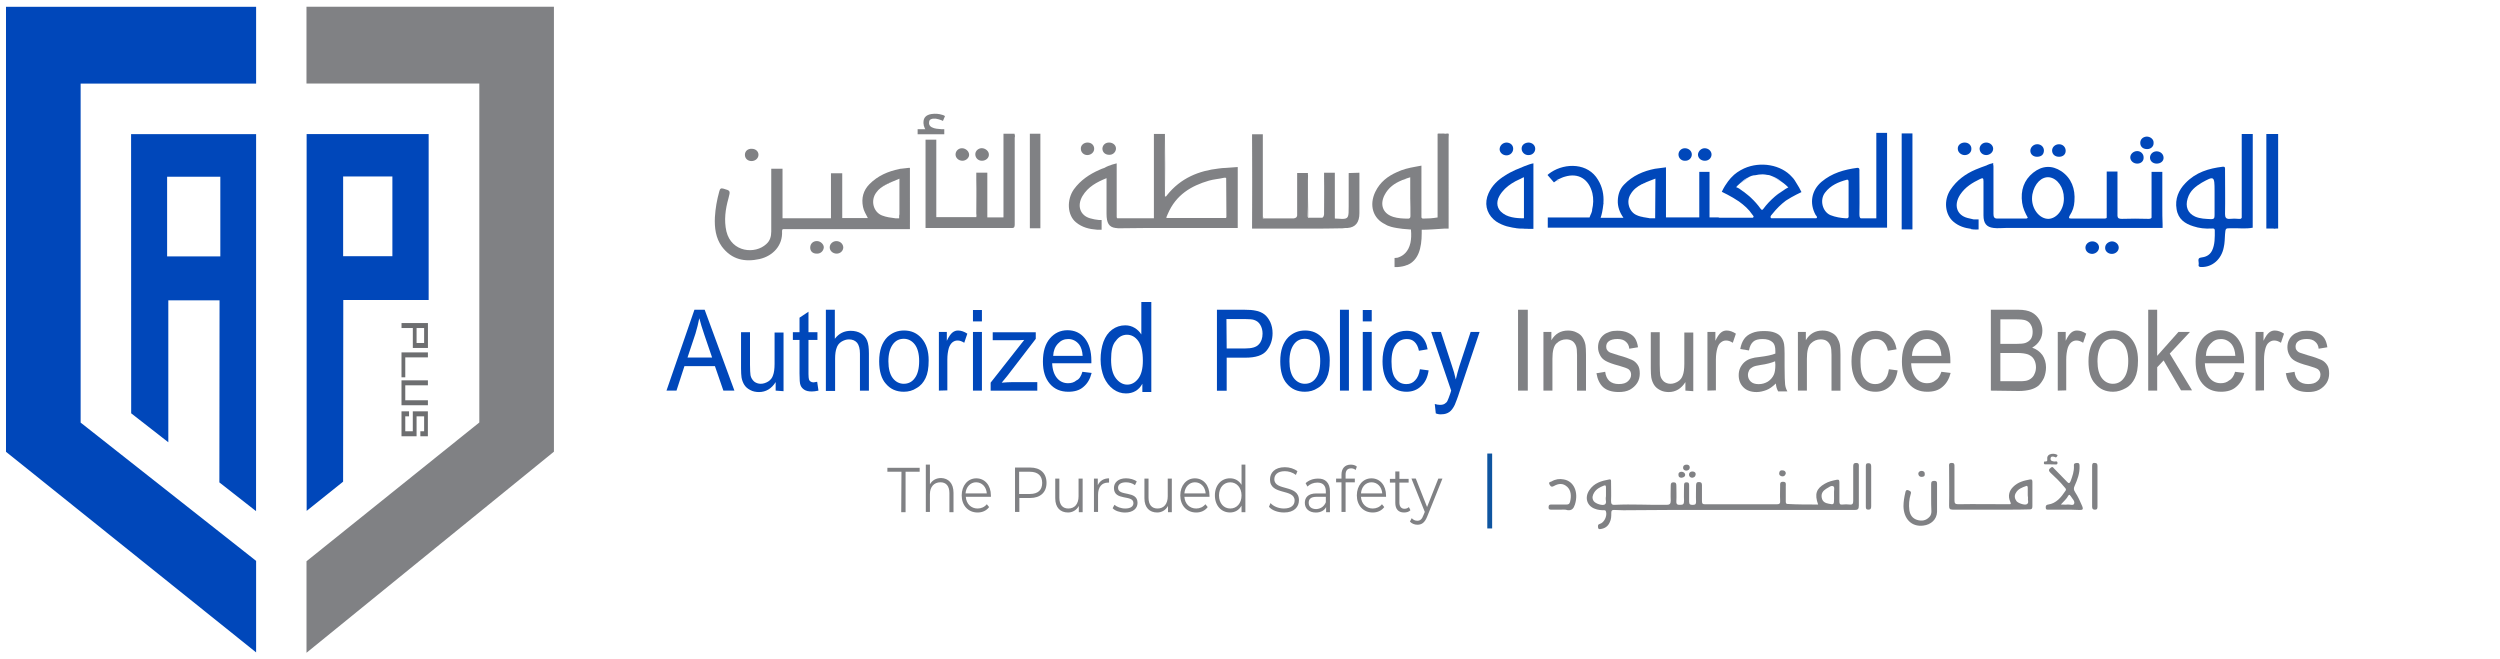 <?xml version="1.0" encoding="utf-8"?>
<!-- Generator: Adobe Illustrator 24.0.1, SVG Export Plug-In . SVG Version: 6.00 Build 0)  -->
<svg version="1.1" id="Layer_1" xmlns="http://www.w3.org/2000/svg" xmlns:xlink="http://www.w3.org/1999/xlink" x="0px" y="0px"
	 viewBox="0 0 834 220" style="enable-background:new 0 0 834 220;" xml:space="preserve">
<style type="text/css">
	.st0{fill:#808184;}
	.st1{fill:#0047BA;}
	.st2{fill:#0F55A0;}
	.st3{fill:#6D6E70;}
</style>
<g>
	<path class="st0" d="M303.04,56.01l-2.56,0.29h-0.09c-0.17,0-0.34,0.1-0.43,0.1c-3.68,0.76-7.1,2.19-9.92,5.04
		c-2.05,2.09-2.74,4.66-2.14,7.6c0.26,1.33,0.94,2.38,1.62,3.71h-8.55V57.81h-3.76v15.01h-16.16V56.29h-3.76v16.34
		c0,1.05,0,2.09,0,3.14c0,0.48,0,0.95,0,1.43c0,1.71-0.43,3.14-1.62,4.18c-3.68,3.52-11.63,2.85-13.34-4.18
		c-0.85-3.71-0.34-7.41,0.68-11.02c0.68-2.57,0.68-2.57-1.62-3.23c-0.94-0.29-1.2,0-1.45,0.95c-0.77,2.76-1.28,5.61-1.45,8.55
		c-0.17,3.52,0.26,6.94,2.31,9.79c3.33,4.47,7.78,5.23,12.57,4.18c4.62-1.05,7.78-4.66,7.52-9.22c0-0.48,0.09-0.76,0.43-0.76h42.23
		V56.01H303.04z M299.96,72.16v0.67h-0.85c-0.09,0-0.26,0-0.34,0c-1.54-0.19-3.08-0.38-4.53-0.95c-2.91-1.14-3.93-5.04-1.88-7.7
		c0.43-0.57,0.85-1.05,1.37-1.43l0,0c1.28-1.05,2.74-1.71,4.27-2.28c0.85-0.38,1.62-0.67,2.05-0.86v0.86c0,0.1,0,0.1,0,0.19
		c0,0.57,0,1.24,0,1.9c0,1.24,0,2.47,0,3.71c0,0.29,0,0.48,0,0.76v3.71c0,0.29,0,0.48,0,0.76
		C299.96,71.78,299.96,71.97,299.96,72.16z"/>
	<path class="st0" d="M421.27,46.32c0,4.18,0,8.36,0,12.54c0,3.14,0,6.27,0,9.41V45.65v0.1C421.27,45.94,421.27,46.13,421.27,46.32z
		"/>
	<path class="st0" d="M421.53,72.63h-0.26v-0.67C421.27,72.25,421.36,72.54,421.53,72.63z"/>
	<path class="st0" d="M421.87,76.15c-0.85,0-1.8,0-2.65,0c-0.26,0-0.43,0-0.6,0H421.87z"/>
	<path class="st0" d="M436.23,76.15c-0.85,0-1.71,0-2.56,0H436.23z"/>
	<path class="st0" d="M481.37,76.15h0.17h0.09c0.09,0,0.17,0,0.26,0c0.17,0,0.34,0,0.51,0H481.37L481.37,76.15z M479.66,46.32
		c0,4.56,0,9.12,0,13.59V45.65C479.66,45.84,479.66,46.03,479.66,46.32z"/>
	<path class="st0" d="M312.53,72.54L312.53,72.54L312.53,72.54C312.44,72.54,312.44,72.54,312.53,72.54z"/>
	<path class="st0" d="M325.87,58.86v1.33c0-0.29,0-0.57,0-0.95C325.87,59.05,325.87,58.95,325.87,58.86z"/>
	<path class="st0" d="M325.87,72.44v0.1h-0.09C325.78,72.54,325.87,72.54,325.87,72.44z"/>
	<path class="st0" d="M327.23,57.62h-0.34C326.98,57.62,327.15,57.62,327.23,57.62z"/>
	<path class="st0" d="M329.54,72.54L329.54,72.54l-0.09-0.1C329.54,72.54,329.54,72.54,329.54,72.54z"/>
	<path class="st0" d="M334.93,72.35v0.19h-0.09C334.84,72.54,334.93,72.44,334.93,72.35z"/>
	<path class="st0" d="M337.49,44.61h-1.2C336.64,44.61,337.07,44.61,337.49,44.61z"/>
	<path class="st0" d="M337.83,76.15c-0.09,0-0.26,0-0.43,0c-4.45,0-8.98,0-13.42,0c-4.62,0-9.23,0-13.85,0c-0.26,0-0.43,0-0.51,0
		H337.83z"/>
	<path class="st0" d="M346.3,76.15c-0.17,0-0.34,0-0.6,0c-0.34,0-0.68,0-0.94,0H346.3z"/>
	<path class="st0" d="M279.1,84.61c-1.28,0-2.31-0.95-2.31-2.09s1.03-2.09,2.22-2.09c1.28,0,2.31,0.95,2.31,2.19
		C281.24,83.75,280.3,84.61,279.1,84.61z"/>
	<path class="st0" d="M362.8,47.55c1.28,0,2.22,0.86,2.22,2.09c0,1.14-1.03,2.09-2.31,2.09c-1.2,0-2.14-0.95-2.14-2.09
		C360.49,48.5,361.52,47.55,362.8,47.55z"/>
	<path class="st0" d="M321.08,53.63c-1.28,0-2.31-0.95-2.31-2.09c0-1.14,0.94-2.09,2.14-2.09c1.2,0,2.31,0.95,2.39,2.09
		C323.39,52.59,322.28,53.63,321.08,53.63z"/>
	<path class="st0" d="M272.43,84.61c-1.37,0-2.22-0.86-2.14-2.19c0.09-1.14,0.94-2,2.22-2c1.2,0,2.31,1.05,2.31,2.09
		C274.74,83.75,273.72,84.7,272.43,84.61z"/>
	<path class="st0" d="M369.98,47.55c1.28,0,2.31,0.86,2.31,2c0,1.14-1.03,2.19-2.31,2.09c-1.28,0-2.22-0.86-2.22-2.09
		C367.84,48.41,368.7,47.55,369.98,47.55z"/>
	<path class="st0" d="M327.58,53.63c-1.28,0-2.22-0.95-2.22-2.19c0-1.14,1.11-2.09,2.31-2c1.2,0.1,2.22,1.05,2.22,2.09
		C329.97,52.68,328.86,53.63,327.58,53.63z"/>
	<path class="st0" d="M250.81,49.64c1.28,0,2.22,0.86,2.22,2c0,1.14-1.03,2.09-2.31,2.09c-1.28,0-2.22-0.86-2.22-2.09
		C248.5,50.4,249.52,49.55,250.81,49.64z"/>
	<path class="st0" d="M257.22,75.67L257.22,75.67v-3.14C257.22,73.58,257.22,74.63,257.22,75.67z"/>
	<path class="st0" d="M303.55,72.82v1.9C303.47,74.06,303.47,73.39,303.55,72.82L303.55,72.82z"/>
	<path class="st0" d="M299.96,66.36c0,0.29,0,0.48,0,0.76v-4.47C299.96,63.89,299.96,65.13,299.96,66.36z"/>
	<path class="st0" d="M299.96,60.76c0,0.57,0,1.24,0,1.9v-2.09C299.96,60.57,299.96,60.66,299.96,60.76z"/>
	<path class="st0" d="M299.96,72.16v-1.33c0,0.29,0,0.48,0,0.76C299.96,71.78,299.96,71.97,299.96,72.16z"/>
	<path class="st0" d="M297.91,60.47c-1.28,0.57-2.91,1.33-4.27,2.28C294.92,61.71,296.37,61.04,297.91,60.47z"/>
	<path class="st0" d="M417.68,74.44V46.51C417.77,55.82,417.77,65.13,417.68,74.44z"/>
	<path class="st0" d="M421.27,68.26v3.61c0-0.1,0-0.29,0-0.48C421.27,70.35,421.27,69.31,421.27,68.26z"/>
	<path class="st0" d="M453.5,57.62v9.79c0,0.86,0,1.81,0,2.76v0.95c0,3.04-1.28,4.75-4.02,4.94c-0.51,0-1.11,0-1.62,0.1
		c-3.85,0.1-7.69,0.1-11.54,0.1h-2.56c-3.93,0-7.95,0-11.88,0h-4.19v-1.71c0.09-9.31,0.09-18.62,0-27.93V44.8h3.59v23.66
		c0,1.05,0,2.09,0,3.14c0,0.19,0,0.29,0,0.48v0.1v0.67h10.34c0.68-0.1,1.03-0.38,1.11-0.95V57.72h3.59v0.48c0.09,0.38,0,0.86,0,1.9
		c0,1.9,0,3.8,0,5.7c0,2.09,0,4.09-0.09,6.08c0,0.29,0,0.48,0.09,0.57c0,0.1,0,0.1,0.09,0.19h4.7c0.34-0.19,0.51-0.48,0.6-1.14
		c0-0.19,0-0.48,0-0.86c0-3.71,0.09-7.51,0-11.21c0-0.1,0-0.1,0-0.19v-1.62h3.59v1.52c0,0.29,0,0.57,0,0.86c0,1.24,0,2.38,0,3.61
		v9.22c0.09,0.1,0.26,0.1,0.43,0.1c0.09,0,0.17,0,0.26,0c0.68,0,1.28,0.1,1.71,0.1c2.22,0,2.22-0.67,2.22-4.18c0-1.81,0-3.61,0-5.42
		v-5.7L453.5,57.62L453.5,57.62z"/>
	<path class="st0" d="M434.18,57.62h-0.34C433.93,57.62,434.1,57.62,434.18,57.62z"/>
	<path class="st0" d="M443.33,57.62h-0.51C442.99,57.62,443.16,57.62,443.33,57.62z"/>
	<path class="st0" d="M445.38,59.14v-0.76C445.38,58.57,445.38,58.86,445.38,59.14z"/>
	<path class="st0" d="M445.38,68.93v-5.32C445.38,65.41,445.38,67.12,445.38,68.93z"/>
	<path class="st0" d="M450.08,58.48v4.85c0-1.43,0-2.76,0-4.18C450,58.95,450,58.67,450.08,58.48z"/>
	<path class="st0" d="M417.68,74.44V46.51C417.77,55.82,417.77,65.13,417.68,74.44z"/>
	<path class="st0" d="M421.27,44.61v27.36v-0.1c0-0.1,0-0.29,0-0.48c0-1.05,0-2.09,0-3.14V44.61L421.27,44.61z"/>
	<path class="st0" d="M433.76,76.15h-11.88C425.8,76.15,429.74,76.15,433.76,76.15z"/>
	<path class="st0" d="M436.41,65.79v6.75c-0.09-0.19-0.09-0.38-0.09-0.57C436.32,69.88,436.41,67.79,436.41,65.79z"/>
	<path class="st0" d="M441.79,70.73c0,0.38,0,0.57,0,0.86V59.33c0,0.1,0,0.1,0,0.19C441.88,63.23,441.79,66.93,441.79,70.73z"/>
	<path class="st0" d="M445.38,59.14v4.47c0-1.24,0-2.38,0-3.61C445.38,59.62,445.38,59.33,445.38,59.14z"/>
	<path class="st0" d="M453.5,67.41v2.76l0,0C453.5,69.21,453.5,68.26,453.5,67.41z"/>
	<rect x="343.56" y="44.61" class="st0" width="3.51" height="31.54"/>
	<path class="st0" d="M338.6,45.37c0,0.19-0.09,0.38-0.09,0.57c0,9.69,0,19.38,0,28.98c0,0.86-0.26,1.14-0.77,1.14h-28.98V46.6h3.59
		v25.84h13.34v-0.1c0.17-0.38,0-0.76,0-1.05l0,0c0-3.71,0.09-7.51,0-11.21v-2.47h3.68v14.92h5.39V44.61h3.68L338.6,45.37
		L338.6,45.37z"/>
	<path class="st0" d="M325.87,71.4V60.19C325.87,63.89,325.87,67.6,325.87,71.4z"/>
	<path class="st0" d="M325.87,72.44V71.4C325.87,71.68,325.95,72.16,325.87,72.44z"/>
	<path class="st0" d="M479.75,44.61h2.48c-0.17,0-0.34,0-0.51,0.1c-0.17,0-0.34,0-0.51,0c-0.94-0.19-1.37,0.19-1.45,0.95
		L479.75,44.61L479.75,44.61z"/>
	<path class="st0" d="M483.17,44.61v1.52c0-1.05-0.26-1.52-1.03-1.52H483.17z"/>
	<path class="st0" d="M468.12,60.09L468.12,60.09L468.12,60.09L468.12,60.09z"/>
	<path class="st0" d="M469.32,59.62c-0.51,0.19-1.11,0.38-1.2,0.48C468.64,59.9,469.06,59.71,469.32,59.62z"/>
	<path class="st0" d="M388.7,46.13v0.48c0-0.1,0-0.19,0-0.29S388.7,46.22,388.7,46.13z"/>
	<path class="st0" d="M408.96,56.01L408.96,56.01c-0.77,0-1.54,0.1-2.31,0.19c-6.67,0.76-12.74,3.14-17.35,8.93
		c-0.17,0.19-0.26,0.57-0.68,0.38l0,0v-1.43c0-5.8-0.09-11.59,0-17.39v-2h-3.68v28.12h-12.23c-0.09-0.1-0.09-0.1-0.09-0.19
		l-0.09-0.1V54.49c0,0-2.56,0.57-4.1,1.52l0,0c-0.6,0.19-1.11,0.38-1.71,0.67c-3.25,1.43-6.24,3.42-8.46,6.46
		c-2.48,3.52-2.22,8.65,0.68,11.02c2.05,1.71,4.45,2.28,7.01,2.47c0.09,0,0.26,0,0.43,0h0.09h1.03v-3.23h-0.85
		c-1.03-0.1-2.05-0.29-2.99-0.57c-3.33-0.95-4.45-4.18-2.56-7.41c1.88-3.14,4.79-4.66,8.04-5.99V71.3c0,3.04,0.77,4.47,2.99,4.75
		l0,0h0.09c0.43,0.1,0.85,0.1,1.37,0.1c3.25,0,6.58-0.1,9.83-0.1c2.56,0,5.04,0,7.61,0h20.52c0.34,0,0.6,0,0.85,0h0.51V55.72
		L408.96,56.01z M409.13,72.44c-0.09,0.1-0.09,0.19-0.17,0.29h-19.83c-0.09-0.19,0.09-0.57,0.43-1.33
		c2.74-6.46,7.87-9.41,13.68-11.12c1.62-0.48,3.33-0.57,4.96-0.95c0.34-0.1,0.68-0.1,0.85,0.1L409.13,72.44L409.13,72.44z"/>
	<path class="st0" d="M388.7,46.6v18.81l0,0v-1.43C388.62,58.19,388.62,52.4,388.7,46.6z"/>
	<path class="st0" d="M366.39,76.53h-0.51l0,0c0.09,0,0.26,0,0.43,0H366.39z"/>
	<path class="st0" d="M308.43,42.33c-0.09-0.38-0.17-0.67-0.17-0.67l0,0c0,0.19,0.09,0.38,0.09,0.48
		C308.43,42.23,308.43,42.33,308.43,42.33z"/>
	<path class="st0" d="M313.98,43.09h1.03v1.71h-8.89v-1.71h2.56c-0.17-0.19-0.26-0.48-0.34-0.76l0,0c0-0.1,0-0.1-0.09-0.19
		c-0.09-0.19-0.09-0.38-0.09-0.48c-0.09-0.29-0.09-0.57-0.09-0.86c0-1.52,0.85-2.47,2.65-2.76c1.28-0.19,2.48-0.1,3.68,0.29
		c0.09,0,0.26,0.1,0.34,0.1c0,0,0.09,0.1,0.17,0.1l0,0c0.17,0.1,0.34,0.19,0.34,0.19l-0.68,1.62c0,0-0.85-0.48-2.39-0.76l0,0
		c-0.34,0-0.68,0-0.94,0c-0.6,0.1-1.2,0.29-1.28,1.05c-0.17,0.86,0.17,1.43,0.85,1.81C311.85,42.99,312.96,42.99,313.98,43.09z"/>
	<path class="st0" d="M315.01,38.53c-0.09,0-0.09-0.1-0.17-0.1C314.92,38.43,315.01,38.53,315.01,38.53z"/>
	<path class="st0" d="M479.58,44.61v27.93c-1.62,0.29-3.33,0.38-4.96,0.38c-0.26-0.1-0.34-0.19-0.43-0.38c0-7.41,0-17.29,0-17.29
		l-2.05,0.38l0,0c-2.14,0.38-4.19,0.86-6.16,1.81c-2.99,1.33-5.56,3.23-7.18,6.56c-2.14,4.47-0.77,8.93,3.33,10.83
		c0,0,0.85,0.76,3.85,1.24c1.11,0.19,2.56,0.38,4.45,0.48c0.09,0,0.17,0,0.26,0c0.17,1.81,0.09,3.23-0.17,4.47
		c-0.68,3.04-2.48,4.28-3.76,4.75c-0.17,0.1-0.34,0.1-0.51,0.19c-0.6,0.1-1.03,0.1-1.03,0.1v3.04c0.34,0,0.68,0,0.94,0
		c1.2-0.1,2.31-0.29,3.16-0.67h0.09c3.76-1.52,4.87-5.61,4.87-10.64v-1.14c2.14,0,4.62-0.19,7.44-0.38h-0.09h-0.17h1.8v-2.09V46.13
		v-1.52H479.58z M470.52,71.97c0,0.48-0.09,0.76-0.34,0.86c-0.09,0.1-0.26,0.1-0.51,0.1c-1.62,0-3.33-0.1-4.87-0.57
		c-0.17-0.1-0.34-0.1-0.51-0.19c-2.99-1.14-4.02-3.99-2.39-7.13c1.28-2.47,3.33-3.9,5.64-4.85c0.17-0.1,0.34-0.19,0.51-0.19l0,0
		c0.51-0.19,0.94-0.38,1.2-0.48l0,0c0.6-0.19,1.2-0.38,1.2-0.38v3.33v3.71C470.52,68.17,470.52,70.07,470.52,71.97z"/>
</g>
<g>
	<path class="st1" d="M505.82,56.58c-0.17,0.1-0.26,0.1-0.26,0.1c-1.2,0.57-2.39,1.14-3.51,1.9c-2.31,1.43-4.27,3.23-5.47,5.89
		c-1.45,3.23-0.77,6.46,1.71,8.74c1.03,0.95,2.22,1.52,3.51,2c0.51,0.19,1.11,0.38,1.71,0.48c1.54,0.38,3.08,0.57,4.62,0.57l0,0
		c0.68,0,1.37,0.1,2.05,0.1h1.37V54.49C510.1,54.68,506.76,56.2,505.82,56.58z M508.3,72.82c-1.2,0-4.62,0-6.75-1.52
		c-0.09,0-0.09-0.1-0.09-0.1c-0.09,0-0.09-0.1-0.17-0.1c-1.88-1.33-2.31-3.52-1.11-5.7c1.03-1.81,2.48-3.14,4.1-4.18l0,0
		c0.43-0.29,0.85-0.48,1.28-0.76c0.77-0.38,1.37-0.67,1.8-0.86c0.34-0.19,0.68-0.38,1.03-0.48v13.68H508.3z"/>
	<path class="st1" d="M509.84,47.55c1.28,0,2.31,0.86,2.31,2.09c0,1.14-0.94,2.09-2.14,2.09c-1.28,0.1-2.31-0.86-2.39-2
		C507.53,48.5,508.47,47.65,509.84,47.55z"/>
	<path class="st1" d="M662.61,47.55c1.28,0,2.31,0.95,2.31,2.09s-1.11,2.09-2.31,2.09c-1.28,0-2.22-0.95-2.22-2.19
		C660.48,48.41,661.42,47.55,662.61,47.55z"/>
	<path class="st1" d="M655.43,47.55c1.28,0,2.31,0.95,2.22,2.19c0,1.14-1.03,2-2.22,2c-1.2,0-2.31-0.95-2.31-2.09
		C653.04,48.5,654.06,47.55,655.43,47.55z"/>
	<path class="st1" d="M712.97,54.58c-1.28,0-2.31-0.95-2.31-2.09s1.11-2.09,2.31-2.09s2.14,0.95,2.14,2.09
		C715.19,53.73,714.25,54.58,712.97,54.58z"/>
	<path class="st1" d="M502.49,47.55c1.37,0,2.31,0.86,2.31,2.09c0,1.14-0.94,2.19-2.22,2.19s-2.31-0.95-2.31-2.09
		C500.35,48.5,501.29,47.65,502.49,47.55z"/>
	<path class="st1" d="M686.89,52.3c-1.37,0-2.31-0.86-2.31-2.09c0-1.14,1.03-2.09,2.31-2.09s2.22,0.95,2.22,2.19
		S688.18,52.3,686.89,52.3z"/>
	<path class="st1" d="M719.46,54.58c-1.28,0-2.22-0.86-2.22-2c0-1.24,1.11-2.19,2.39-2.09c1.2,0.1,2.14,0.95,2.14,2.19
		C721.77,53.73,720.83,54.58,719.46,54.58z"/>
	<path class="st1" d="M698.01,84.7c-1.28,0-2.31-0.86-2.31-2.09c0-1.14,1.03-2.09,2.31-2.09c1.2,0,2.22,0.86,2.22,2
		S699.29,84.61,698.01,84.7z"/>
	<path class="st1" d="M704.5,84.7c-1.28,0-2.31-0.95-2.22-2.09c0-1.14,1.03-2,2.22-2.09c1.28,0,2.31,0.95,2.31,2.09
		S705.79,84.7,704.5,84.7z"/>
	<path class="st1" d="M679.54,52.3c-1.28,0-2.22-0.86-2.22-2c0-1.14,1.03-2.19,2.31-2.19c1.28,0,2.22,0.95,2.22,2.09
		C681.85,51.54,680.99,52.3,679.54,52.3z"/>
	<path class="st1" d="M716.3,49.74c-1.37,0-2.31-0.76-2.31-2.09c0-1.14,0.85-2,2.14-2.09c1.28,0,2.39,0.95,2.31,2.09
		C718.52,48.79,717.58,49.74,716.3,49.74z"/>
	<path class="st1" d="M568.66,49.45c1.28,0,2.31,0.95,2.31,2.09c0,1.14-0.94,2.09-2.22,2.09s-2.31-0.86-2.31-2.09
		C566.52,50.4,567.55,49.45,568.66,49.45z"/>
	<path class="st1" d="M564.39,51.54c0,1.14-0.94,2.09-2.14,2.09c-1.28,0.1-2.31-0.86-2.31-2.09c0-1.14,0.94-2.09,2.14-2.09
		C563.27,49.45,564.39,50.31,564.39,51.54z"/>
	<path class="st1" d="M510.36,76.24h-2.05v-0.1l0,0C508.99,76.24,509.67,76.24,510.36,76.24z"/>
	<path class="st1" d="M508.3,76.24L508.3,76.24c-1.97,0-3.51-0.29-4.62-0.57C505.14,76.05,506.68,76.15,508.3,76.24L508.3,76.24z"/>
	<path class="st1" d="M606.02,72.82c-0.26,0.29-0.68,0.1-0.94,0.1c-4.36,0-8.72,0-13.08,0c-0.43,0-0.94,0.19-1.2-0.1H606.02z"/>
	<path class="st1" d="M629.53,72.82v1.62C629.53,73.87,629.53,73.39,629.53,72.82L629.53,72.82z"/>
	<path class="st1" d="M625.94,46.7c0,3.99,0,7.98,0,11.97V45.84C625.94,46.13,625.94,46.41,625.94,46.7z"/>
	<path class="st1" d="M625.94,71.59c0,0.19,0,0.38,0,0.57v-13.4C625.94,63.04,625.94,67.31,625.94,71.59z"/>
	<path class="st1" d="M520.02,60.09l-0.6,0.38C519.59,60.28,519.76,60.09,520.02,60.09z"/>
	<path class="st1" d="M530.53,72.25c0.26-0.67,0.43-1.33,0.51-1.62c-0.09,0.38-0.17,0.67-0.34,1.05
		C530.62,71.87,530.62,72.06,530.53,72.25z"/>
	<path class="st1" d="M535.06,67.79c0,0.1,0,0.19,0,0.29C534.98,67.98,534.98,67.88,535.06,67.79L535.06,67.79z"/>
	<path class="st1" d="M548.83,60.95c-0.17,0.1-0.34,0.19-0.51,0.19C548.4,61.04,548.65,61.04,548.83,60.95z"/>
	<path class="st1" d="M549.34,72.63c-0.68-0.1-1.37-0.19-1.97-0.38C548.23,72.44,548.83,72.54,549.34,72.63z"/>
	<path class="st1" d="M625.94,71.59c0,0.19,0,0.38,0,0.57v-13.4C625.94,63.04,625.94,67.31,625.94,71.59z"/>
	<path class="st1" d="M625.94,46.7c0,3.99,0,7.98,0,11.97V45.84C625.94,46.13,625.94,46.41,625.94,46.7z"/>
	<polygon class="st1" points="637.99,44.7 637.99,44.7 637.99,44.51 634.4,44.51 634.4,44.7 634.4,44.7 634.4,76.24 634.4,76.24 
		634.4,76.53 637.99,76.53 637.99,76.24 637.99,76.24 	"/>
	<path class="st1" d="M756.05,44.7v31.54H757c0.09,0,0.26,0,0.43,0h0.94c0.34,0.1,0.6,0.1,0.85,0h0.77V44.7H756.05z"/>
	<path class="st1" d="M751.52,44.99V44.7h-3.68v27.93c-0.09,0.19-0.26,0.38-0.51,0.38h-0.43c0,0,0,0-0.09,0
		c-0.94-0.1-1.97-0.1-2.91,0c-0.09,0-0.09,0-0.17,0h-0.43c-0.68-0.1-1.03-0.48-1.03-1.62c0.09-4.85,0-9.79,0-14.63
		c0-0.57,0.17-1.24-0.77-1.14c-4.62,0.57-8.98,1.81-12.48,5.51c-2.22,2.28-3.51,5.23-2.91,8.65c0.51,3.33,2.82,4.85,5.56,5.7
		c1.97,0.67,4.02,0.86,6.07,0.76c0.43,0,1.11-0.19,1.11,0.67c0,2.28,0.09,4.66-0.94,6.75c-0.85,1.62-2.22,2.09-3.76,2.28
		c-1.28,0.19-0.51,1.52-0.68,2.28c-0.17,0.76,0.34,0.86,0.85,0.86c3.68,0.1,6.75-2.57,7.52-6.56c0.34-1.43,0.34-2.95,0.43-4.37
		c0.17-2.09,0.17-2,2.05-2c2.39-0.1,4.79,0.29,7.18-0.19C751.52,65.6,751.52,55.25,751.52,44.99L751.52,44.99z M729.81,66.17
		c0.77-2.57,2.65-3.99,4.7-5.23c4.1-2.28,4.27-2.28,4.27,2.76c0,0.86,0,1.71,0,2.57c0,1.81,0,3.61,0,5.51
		c0,0.95-0.17,1.33-1.11,1.33c-1.8-0.1-3.68-0.1-5.39-0.86C729.81,71.11,728.95,68.93,729.81,66.17z"/>
	<path class="st1" d="M721.35,69.02v-3.8c0-2.09,0-4.09,0-6.18c0-0.19,0-0.29,0-0.38v-1.33h-3.59v15.3
		c-0.17,0.29-0.51,0.38-1.03,0.38c-2.99-0.1-5.98-0.1-8.89,0c-0.94,0-1.37-0.19-1.45-0.95V61.04c0-0.67,0-1.33,0-2
		c0-0.1,0-0.19,0-0.29v-1.52h-3.59v15.39c-0.09,0.19-0.34,0.29-0.68,0.29c-3.76,0-7.44,0-11.2,0c-0.94,0-0.77-0.38-0.43-1.05
		c0.94-1.43,1.45-2.95,1.54-4.66c0.34-4.28-1.03-7.79-4.36-10.07c-3.16-2.09-6.41-1.9-9.4,0.48c-3.08,2.47-4.27,5.89-3.68,10.07
		c0.26,1.81,1.03,3.42,1.88,4.94c-0.26,0.29-0.43,0.29-0.68,0.29c-3.16,0-6.41,0-9.57,0c-1.03,0-1.2-0.67-1.2-1.62
		c0-5.23,0-10.36,0-15.58c0-0.29,0-0.57-0.09-0.76v-0.57c0,0-0.26,0.1-0.6,0.19c-0.09,0-0.26,0.1-0.43,0.1
		c-0.34,0.1-0.68,0.29-0.94,0.38c-0.09,0-0.09,0-0.17,0.1c-1.28,0.48-2.48,0.86-3.76,1.43c-3.33,1.43-6.24,3.52-8.38,6.75
		c-2.31,3.52-1.8,8.27,1.03,10.64c1.8,1.52,3.76,2.09,5.9,2.38v0.1c0.94,0.19,2.48,0.1,2.48,0.1V73.2c0,0-1.03,0-1.62,0
		c-0.68-0.19-1.37-0.29-2.05-0.48c-3.68-0.95-4.7-4.37-2.48-7.79c1.71-2.57,4.1-3.99,6.67-5.23c0.85-0.38,1.11-0.38,1.11,0.76
		c0,3.8,0,7.6,0,11.4c0,2.66,1.03,3.9,3.33,4.18c1.45,0.19,2.82,0,4.27,0c8.98,0,17.95,0,26.93,0c7.27,0,14.45,0,21.63,0l0,0h3.59
		v-0.76c0-0.1,0-0.29,0-0.48C721.35,73.01,721.35,71.02,721.35,69.02z M683.47,73.01c-3.16,0.1-5.9-3.52-5.56-7.41
		c0-0.29,0.09-0.48,0.09-0.76c0.68-3.61,3.08-5.99,5.64-5.7c2.74,0.38,4.87,3.42,4.87,6.94C688.6,69.69,686.29,72.82,683.47,73.01z"
		/>
	<path class="st1" d="M625.94,44.32v1.52c0,0.29,0,0.57,0,0.86c0,3.99,0,7.98,0,11.97c0,4.28,0,8.55,0,12.83c0,0.19,0,0.38,0,0.57
		v0.76h-5.21c-0.34-0.19-0.43-0.67-0.43-1.43c0.09-4.75,0-9.5,0-14.16c0-0.57,0.17-1.33-0.77-1.24c-4.27,0.57-8.38,1.71-11.88,4.66
		c-3.33,2.85-4.1,7.13-1.97,11.02c0.17,0.29,0.6,0.57,0.43,0.95c0,0.1-0.09,0.1-0.09,0.1c-0.26,0.29-0.68,0.1-0.94,0.1
		c-4.36,0-8.72,0-13.08,0c-0.43,0-0.94,0.19-1.2-0.1l-0.09-0.1c-0.26-0.57,0.34-0.95,0.6-1.33c1.37-1.71,2.82-3.14,4.45-4.37
		c2.31-1.52,5.21-2.85,5.21-2.85c-0.51-1.05-1.03-2-1.54-2.76c-0.51-0.86-0.94-1.62-1.62-2.28c-3.59-4.09-10.52-5.32-15.99-2.85
		c-1.62,0.76-3.08,1.71-4.27,3.04c0,0-1.8,1.81-3.16,4.75c0,0,3.25,1.52,5.73,3.23c1.71,1.24,3.25,2.57,4.45,4.37
		c0.17,0.29,0.77,0.67,0.17,1.05h-11.11c-0.09,0-0.26,0-0.34-0.1c-0.26,0-0.51,0-0.85,0h-0.09h-2.05v-15.2h-3.42v15.2h-11.11V55.82
		l-0.77,0.1l-2.91,0.38c-3.85,0.76-7.44,2.28-10.34,5.32c-1.37,1.43-1.97,3.23-2.05,5.23c-0.09,2.09,0.6,3.99,1.88,5.8h-7.61
		c0.34-0.95,0.68-2.38,0.94-4.75l0,0c0-0.1,0-0.19,0-0.29c0.17-2.66-0.34-5.23-1.8-7.6c-3.33-5.7-10.86-5.7-15.64-2.57l0,0
		L516.68,58l-0.43,0.38l2.14,2.47l0.68-0.48l0,0l0.17-0.1l0.09-0.1c0.17-0.19,0.43-0.38,0.6-0.38c0.68-0.29,1.37-0.67,2.14-0.86
		c4.45-1.33,7.95,0.76,9.15,5.51c0.43,1.9,0.34,3.71-0.09,5.51l0,0v0.1v0.1v0.1c-0.09,0.38-0.17,0.67-0.34,1.05
		c-0.09,0.19-0.17,0.38-0.26,0.57c-0.09,0.19-0.17,0.38-0.26,0.67h-13.93v3.42h113.19V44.32H625.94z M552.16,72.82h-1.8
		c-0.26-0.1-0.6-0.1-1.03-0.19c-0.68-0.1-1.37-0.19-1.97-0.38c-0.51-0.1-0.94-0.29-1.37-0.48c-2.48-1.05-3.59-4.47-2.05-6.94
		c0.94-1.62,2.22-2.57,3.68-3.33c0,0,0.09,0,0.09-0.1h0.09h0.09c0.34-0.19,0.68-0.38,1.03-0.48c0.09,0,0.09-0.1,0.17-0.1
		c0.77-0.29,1.8-0.76,3.16-1.24L552.16,72.82L552.16,72.82z M588.24,69.69c-0.43,0.57-0.6,0.29-0.94-0.1
		c-0.94-1.33-1.97-2.47-3.08-3.52l0,0c-0.17-0.19-0.34-0.29-0.51-0.48c-1.03-0.86-2.14-1.71-3.25-2.47c0,0-0.09,0-0.09-0.1l0,0
		c-0.77-0.48-1.2-0.57-1.2-0.57c0.09-0.19,0.68-0.76,1.45-1.43c0.77-0.76,1.62-1.43,2.56-1.81c0.77-0.48,1.62-0.76,2.39-0.76
		c0.77-0.19,1.62-0.29,2.48-0.29c0.51,0,1.03,0.1,1.54,0.19l0,0l0,0c0.51,0,1.11,0.19,1.71,0.48c1.03,0.38,2.05,0.95,2.91,1.71
		c1.28,0.86,2.22,1.81,2.39,2c0,0-0.34,0.1-0.94,0.48l0,0c-0.09,0.1-0.17,0.1-0.26,0.19c-1.11,0.76-2.31,1.52-3.33,2.38l0,0
		C590.63,66.84,589.35,68.17,588.24,69.69z M615.76,72.82c-1.71-0.1-3.42-0.38-5.13-1.05c-2.65-1.14-3.68-5.04-1.8-7.51
		c1.88-2.47,4.45-3.52,7.18-4.28c0.68-0.19,0.68,0.38,0.68,0.86c0,1.81,0,3.61,0,5.51c0,1.81,0,3.52,0,5.32
		C616.79,72.54,616.62,72.92,615.76,72.82z"/>
	<path class="st1" d="M583.71,65.7c-1.03-0.86-2.14-1.71-3.25-2.47c0,0-0.09,0-0.09-0.1C581.14,63.61,582.25,64.37,583.71,65.7z"/>
	<path class="st1" d="M583.19,59.33c-0.94,0.57-1.88,1.24-2.56,1.81C581.4,60.38,582.25,59.81,583.19,59.33z"/>
	<path class="st1" d="M594.22,60.66c-0.94-0.67-1.97-1.33-2.91-1.71C592.34,59.33,593.28,59.9,594.22,60.66z"/>
	<path class="st1" d="M595.59,63.04c-0.09,0.1-0.17,0.1-0.26,0.19c-1.11,0.76-2.31,1.52-3.33,2.38
		C593.71,64.27,594.91,63.51,595.59,63.04z"/>
</g>
<g>
	<path class="st0" d="M300.73,157.38h-4.7v-1.33h10.77v1.33h-4.7v13.49h-1.45L300.73,157.38L300.73,157.38z"/>
	<path class="st0" d="M318.09,164.41v6.46h-1.37v-6.37c0-2.38-1.11-3.61-2.99-3.61c-2.14,0-3.51,1.52-3.51,3.99v5.89h-1.37v-15.77
		h1.37v6.56c0.77-1.33,2.05-2.09,3.76-2.09C316.38,159.57,318.09,161.18,318.09,164.41z"/>
	<path class="st0" d="M330.57,165.74h-8.38c0.17,2.38,1.8,3.9,3.93,3.9c1.2,0,2.31-0.48,3.08-1.43l0.77,0.95
		c-0.94,1.24-2.31,1.81-3.85,1.81c-3.16,0-5.3-2.38-5.3-5.7s2.05-5.7,4.87-5.7c2.82,0,4.87,2.28,4.87,5.7
		C330.57,165.36,330.57,165.55,330.57,165.74z M322.1,164.6h7.1c-0.17-2.19-1.62-3.71-3.59-3.71
		C323.73,160.9,322.28,162.42,322.1,164.6z"/>
	<path class="st0" d="M349.12,161.09c0,3.14-2.05,5.04-5.47,5.04h-3.59v4.66h-1.45v-14.82h5.04
		C347.07,155.96,349.12,157.86,349.12,161.09z M347.67,161.09c0-2.38-1.45-3.71-4.1-3.71h-3.59v7.41h3.59
		C346.3,164.79,347.67,163.46,347.67,161.09z"/>
	<path class="st0" d="M361.17,159.66v11.21h-1.28v-2.09c-0.68,1.33-2.05,2.19-3.59,2.19c-2.56,0-4.27-1.62-4.27-4.75v-6.56h1.37
		v6.37c0,2.38,1.11,3.61,2.99,3.61c2.14,0,3.42-1.52,3.42-4.09v-5.89H361.17L361.17,159.66z"/>
	<path class="st0" d="M369.98,159.57v1.43c-0.09,0-0.26,0-0.34,0c-2.14,0-3.33,1.52-3.33,4.09v5.7h-1.37v-11.12h1.28v2.19
		C366.9,160.42,368.18,159.57,369.98,159.57z"/>
	<path class="st0" d="M371.18,169.54l0.6-1.14c0.77,0.67,2.14,1.24,3.59,1.24c1.88,0,2.74-0.76,2.74-1.81c0-2.95-6.5-0.57-6.5-5.04
		c0-1.81,1.45-3.23,4.02-3.23c1.28,0,2.74,0.38,3.59,1.05l-0.6,1.24c-0.85-0.67-1.97-0.95-2.99-0.95c-1.8,0-2.65,0.76-2.65,1.81
		c0,3.04,6.5,0.76,6.5,5.04c0,1.9-1.54,3.23-4.19,3.23C373.57,170.97,371.95,170.4,371.18,169.54z"/>
	<path class="st0" d="M390.92,159.66v11.21h-1.28v-2.09c-0.68,1.33-2.05,2.19-3.59,2.19c-2.56,0-4.27-1.62-4.27-4.75v-6.56h1.37
		v6.37c0,2.38,1.11,3.61,2.99,3.61c2.14,0,3.42-1.52,3.42-4.09v-5.89H390.92L390.92,159.66z"/>
	<path class="st0" d="M403.49,165.74h-8.38c0.17,2.38,1.8,3.9,3.93,3.9c1.2,0,2.31-0.48,3.08-1.43l0.77,0.95
		c-0.94,1.24-2.31,1.81-3.85,1.81c-3.16,0-5.3-2.38-5.3-5.7s2.05-5.7,4.87-5.7s4.87,2.28,4.87,5.7
		C403.49,165.36,403.49,165.55,403.49,165.74z M395.11,164.6h7.1c-0.17-2.19-1.62-3.71-3.59-3.71
		C396.74,160.9,395.28,162.42,395.11,164.6z"/>
	<path class="st0" d="M415.46,155.1v15.77h-1.28v-2.19c-0.85,1.52-2.22,2.28-3.85,2.28c-2.91,0-5.04-2.28-5.04-5.7
		s2.14-5.7,5.04-5.7c1.62,0,2.99,0.76,3.85,2.19v-6.75h1.28V155.1z M414.18,165.27c0-2.57-1.62-4.37-3.76-4.37s-3.76,1.71-3.76,4.37
		c0,2.66,1.62,4.37,3.76,4.37S414.18,167.93,414.18,165.27z"/>
	<path class="st0" d="M423.33,169.07l0.51-1.24c0.94,1.05,2.65,1.81,4.45,1.81c2.48,0,3.59-1.14,3.59-2.66
		c0-4.09-8.21-1.62-8.21-7.03c0-2.19,1.54-4.09,4.96-4.09c1.54,0,3.08,0.48,4.19,1.33l-0.51,1.24c-1.11-0.86-2.48-1.24-3.68-1.24
		c-2.48,0-3.51,1.24-3.51,2.66c0,4.09,8.21,1.62,8.21,7.03c0,2.19-1.54,4.09-4.96,4.09C426.23,170.97,424.27,170.21,423.33,169.07z"
		/>
	<path class="st0" d="M443.67,163.94v6.94h-1.28v-1.71c-0.6,1.14-1.8,1.81-3.42,1.81c-2.31,0-3.68-1.33-3.68-3.23
		c0-1.71,1.03-3.14,3.85-3.14h3.16v-0.67c0-1.9-0.94-2.95-2.82-2.95c-1.28,0-2.48,0.48-3.33,1.33l-0.6-1.14
		c1.03-0.95,2.48-1.52,4.1-1.52C442.13,159.57,443.67,161.09,443.67,163.94z M442.3,167.55v-1.81h-3.16c-1.97,0-2.56,0.86-2.56,2
		c0,1.33,0.94,2.09,2.56,2.09C440.59,169.73,441.71,168.97,442.3,167.55z"/>
	<path class="st0" d="M448.89,158.33v1.33h3.08v1.24h-3.08v9.88h-1.37v-9.88h-1.8v-1.24h1.8v-1.33c0-2,1.11-3.33,3.08-3.33
		c0.77,0,1.54,0.19,2.05,0.67l-0.43,1.14c-0.34-0.38-0.94-0.57-1.45-0.57C449.49,156.24,448.89,157,448.89,158.33z"/>
	<path class="st0" d="M462.39,165.74h-8.38c0.17,2.38,1.8,3.9,3.93,3.9c1.2,0,2.31-0.48,3.08-1.43l0.77,0.95
		c-0.94,1.24-2.31,1.81-3.85,1.81c-3.16,0-5.3-2.38-5.3-5.7s2.05-5.7,4.87-5.7s4.87,2.28,4.87,5.7
		C462.39,165.36,462.39,165.55,462.39,165.74z M454.02,164.6h7.1c-0.17-2.19-1.62-3.71-3.59-3.71
		C455.56,160.9,454.19,162.42,454.02,164.6z"/>
	<path class="st0" d="M470.52,170.21c-0.51,0.57-1.37,0.76-2.14,0.76c-1.88,0-2.91-1.14-2.91-3.23v-6.75h-1.8v-1.24h1.8v-2.47h1.37
		v2.47h3.08v1.24h-3.08v6.65c0,1.33,0.6,2.09,1.71,2.09c0.51,0,1.11-0.19,1.45-0.57L470.52,170.21z"/>
	<path class="st0" d="M481.2,159.66l-5.04,12.54c-0.85,2.19-1.88,2.85-3.33,2.85c-0.94,0-1.88-0.38-2.48-1.05l0.6-1.14
		c0.51,0.57,1.11,0.86,1.88,0.86c0.94,0,1.54-0.48,2.05-1.9l0.43-1.05l-4.45-11.12h1.45l3.76,9.5l3.76-9.5L481.2,159.66
		L481.2,159.66z"/>
</g>
<g>
	<path class="st0" d="M606.53,168.31c-1.28-3.52-0.6-5.32,2.22-6.94c1.28-0.76,2.65-1.05,4.02-1.33c0.68-0.1,0.85,0.1,0.85,0.86
		c0,2.09,0,4.18,0,6.37c0,0.76,0.17,1.14,0.94,1.05c0.85-0.1,1.71-0.1,2.56,0c0.94,0.1,1.11-0.38,1.11-1.24c0-3.8,0-7.6,0-11.31
		c0-0.76,0-1.33,1.03-1.33c1.03,0,0.85,0.76,0.85,1.33c0,4.28,0,8.55,0,12.83c0,1.24-0.34,1.52-1.37,1.52c-20.52,0-41.12,0-61.64,0
		c-5.21,0-10.34,0.1-15.56,0.1c-1.03,0-2.14-0.1-3.16-0.1c-0.6,0-0.85,0.19-0.85,0.95c0,1.05,0,2.19-0.51,3.14
		c-0.6,1.43-1.71,2.09-3.08,2.28c-0.43,0.1-0.85,0-0.85-0.67c0-0.48-0.09-0.86,0.6-1.05c1.45-0.38,2.56-2.66,2.05-4.18
		c-0.17-0.48-0.51-0.38-0.77-0.38c-0.94,0-1.97-0.1-2.91-0.48c-2.65-0.95-3.51-3.71-1.88-6.18s4.1-3.14,6.67-3.61
		c0.68-0.1,0.6,0.38,0.6,0.86c0,2.09,0.09,4.18,0,6.18c0,1.05,0.17,1.52,1.28,1.43c5.81-0.29,11.54,0.1,17.35,0
		c0.94,0,1.28-0.38,1.28-1.43c-0.09-1.62,0-3.33,0-4.94c0-0.76,0.17-1.14,0.94-1.14c0.77,0,0.94,0.38,0.94,1.14
		c0,1.71,0.09,3.42,0,5.13c-0.09,1.24,0.51,1.24,1.28,1.24c0.94,0,1.28-0.19,1.28-1.33c-0.09-1.71,0-3.42,0-5.13
		c0-0.67,0.09-1.05,0.85-1.05c0.77,0,0.85,0.38,0.85,1.05c0,1.81,0,3.61,0,5.42c0,0.95,0.43,1.05,1.11,1.05s1.2,0,1.2-1.05
		c-0.09-1.81,0-3.61,0-5.42c0-0.86,0.26-1.14,0.94-1.14c0.77,0,1.03,0.29,1.03,1.05c0,1.81,0,3.52,0,5.23
		c0,0.86,0.17,1.14,1.03,1.14c7.95,0,15.99,0,23.94,0c0.94,0,1.2-0.29,1.11-1.33c-0.09-1.62,0-3.14,0-4.75
		c0-0.67-0.17-1.43,0.94-1.43c1.2,0,0.94,0.76,0.94,1.52c0,1.62,0,3.33,0,4.94c0,0.48,0,0.95,0.68,0.95
		C599.61,168.31,603.03,168.31,606.53,168.31z M535.75,165.17L535.75,165.17c0-0.86,0-1.71,0-2.57c0-0.57-0.17-0.86-0.77-0.57
		c-1.2,0.48-2.39,1.05-3.16,2.28c-0.51,0.86-0.85,1.81-0.17,2.85c0.6,0.86,2.91,1.62,3.68,1.14s0.26-1.43,0.34-2.19
		C535.75,165.84,535.75,165.46,535.75,165.17z M611.83,165.17c0-0.19,0-0.38,0-0.57c-0.09-0.86,0.34-2.09-0.26-2.38
		c-0.77-0.38-1.62,0.48-2.39,0.86c-1.03,0.67-1.71,1.52-1.45,2.95s1.28,1.81,2.31,2c1.71,0.38,1.8,0.29,1.8-1.62
		C611.83,166.12,611.83,165.65,611.83,165.17z"/>
	<path class="st0" d="M669.37,170.02c-5.98,0-11.97,0-17.95,0c-1.03,0-1.2-0.38-1.2-1.33c0.09-4.28,0-8.55,0-12.83
		c0-0.67-0.26-1.43,0.85-1.43c1.03,0,0.94,0.57,0.94,1.33c0,3.71,0,7.41,0,11.02c0,1.05,0.17,1.43,1.2,1.43c5.56-0.1,11.2,0,16.76,0
		c0.68,0,1.11,0.1,0.6-0.95c-0.77-1.81-0.34-3.52,1.03-4.85c1.62-1.62,3.59-2.09,5.64-2.47c0.68-0.1,0.77,0.29,0.77,0.86
		c0,2.66,0,5.42,0,8.08c0,0.86-0.26,1.05-0.94,1.05C674.58,170.02,672.02,170.02,669.37,170.02z M676.46,165.27
		c0-0.86,0-1.62,0-2.47c0-0.38-0.09-0.86-0.51-0.67c-1.37,0.48-2.74,0.95-3.51,2.38c-0.51,0.95-0.34,1.81,0.26,2.66
		c0.51,0.67,2.65,1.43,3.42,1.05c0.85-0.48,0.26-1.33,0.43-2.09C676.55,165.84,676.46,165.55,676.46,165.27z"/>
	<path class="st0" d="M688.52,170.02c-1.71,0-3.42,0-5.13,0c-0.51,0-0.94,0.1-0.94-0.76c0-0.67,0.26-0.86,0.85-0.95
		c2.65-0.38,4.27-2.38,5.73-4.56c0.43-0.57-0.09-0.95-0.34-1.24c-1.45-1.81-3.08-3.33-4.7-4.85c-0.85-0.86-0.34-1.24,0.26-1.71
		c0.43-0.38,0.68,0,0.94,0.29c1.45,1.52,2.91,2.95,4.36,4.47c0.51,0.57,0.85,0.67,1.2-0.19c0.6-1.62,1.2-3.23,1.11-5.04
		c-0.09-0.95,0.34-0.95,1.03-1.05c0.77,0,0.85,0.38,0.85,1.05c0.09,2.38-0.68,4.47-1.62,6.56c-0.43,0.86-0.34,1.43,0.17,2.19
		c0.94,1.43,1.62,2.95,2.31,4.56c0.51,1.24,0.09,1.33-0.85,1.33C691.85,170.02,690.23,170.02,688.52,170.02z M687.49,168.31
		c0.94,0,1.62,0.1,2.22,0c0.77-0.1,1.97,0.48,2.22-0.29c0.34-0.86-0.68-1.71-1.11-2.47c-0.09-0.1-0.09-0.1-0.17-0.19
		c-0.17-0.38-0.43-0.38-0.68,0C689.46,166.41,688.52,167.17,687.49,168.31z"/>
	<path class="st0" d="M644.23,166.03c0-1.52,0-3.04,0-4.56c0-0.86,0.34-1.05,1.03-1.05s0.94,0.19,0.94,0.95c0,3.14,0,6.27,0,9.41
		c-0.09,2.47-1.97,4.28-4.62,4.56c-3.85,0.48-6.5-2.19-6.58-6.46c0-1.52,0.26-3.04,0.6-4.47c0.09-0.57,0.26-1.14,1.03-0.86
		c0.6,0.29,1.11,0.38,0.77,1.33c-0.51,1.71-0.68,3.52-0.43,5.32c0.26,1.71,1.11,2.76,2.56,3.23c1.54,0.48,2.99,0.29,4.19-1.05
		c0.43-0.48,0.6-1.14,0.6-1.81C644.23,169.07,644.23,167.55,644.23,166.03z"/>
	<path class="st0" d="M520.61,170.02c-1.03,0-2.14,0-3.16,0c-0.51,0-0.85-0.1-0.85-0.76c0-0.76,0.26-0.95,0.85-0.95
		c1.71,0,3.42,0,5.13,0c0.68,0,1.03-0.19,1.2-0.95c0.51-2,0.26-3.8-0.94-4.94c-1.45-1.33-2.91-1.14-4.45-0.29
		c-0.94,0.57-1.28-0.1-1.54-0.67c-0.26-0.67,0.34-0.67,0.77-0.86c1.28-0.76,2.65-0.95,4.02-0.67c3.42,0.57,5.04,4.28,3.76,8.36
		c-0.43,1.33-1.03,2.09-2.48,1.9C522.24,169.92,521.38,170.02,520.61,170.02z"/>
	<path class="st0" d="M624.23,162.32c0,2.19,0,4.37,0,6.56c0,0.76-0.17,1.14-0.94,1.14s-0.85-0.38-0.85-1.05c0-4.47,0-8.93,0-13.4
		c0-0.67,0.09-1.05,0.85-1.05c0.77,0,0.94,0.38,0.94,1.14C624.23,157.86,624.23,160.04,624.23,162.32z"/>
	<path class="st0" d="M699.72,162.23c0,2.28,0,4.47,0,6.75c0,0.76-0.17,1.05-0.85,1.05s-0.94-0.29-0.94-1.05c0-4.56,0-9.03,0-13.59
		c0-0.76,0.26-1.05,0.94-0.95c0.68,0,0.85,0.38,0.85,1.05C699.72,157.76,699.72,160.04,699.72,162.23z"/>
	<path class="st0" d="M684.07,154.91c-0.6,0-1.11,0-1.71,0c-0.34,0-0.6-0.1-0.51-0.57c0-0.38,0.26-0.48,0.51-0.38
		c0.51,0,0.68-0.19,0.6-0.76c-0.09-0.76,0.17-1.33,0.85-1.62c0.77-0.29,1.62-0.29,2.39,0.1c0.17,0.1,0.26,0.29,0.09,0.48
		c-0.09,0.1-0.17,0.29-0.34,0.38c-0.17,0.1-0.34,0-0.51-0.1c-0.6-0.19-1.28-0.29-1.37,0.48c-0.09,0.86,0.6,0.95,1.28,1.05
		c0.34,0,1.03-0.29,1.03,0.48c0,0.67-0.68,0.48-1.11,0.48C684.84,154.91,684.41,154.91,684.07,154.91L684.07,154.91z"/>
	<path class="st0" d="M640.98,159.09c-0.6,0-1.03-0.48-1.03-1.05c0-0.67,0.6-0.95,1.11-0.95s1.11,0.29,1.03,1.05
		C642.18,158.9,641.67,159.09,640.98,159.09z"/>
	<path class="st0" d="M560.97,159.38c-0.51,0-1.03-0.19-1.03-0.95c-0.09-0.76,0.43-1.05,1.03-1.05s1.2,0.38,1.2,1.05
		C562.16,159,561.65,159.28,560.97,159.38z"/>
	<path class="st0" d="M564.56,159.38c-0.6,0-1.11-0.38-1.11-1.05c0-0.67,0.51-1.05,1.11-1.05c0.6,0,1.2,0.29,1.11,1.05
		C565.58,159.09,565.07,159.28,564.56,159.38z"/>
	<path class="st0" d="M563.7,156.05c-0.09,0.67-0.51,0.86-1.11,0.95c-0.6,0-1.11-0.29-1.11-0.95c0-0.76,0.51-1.05,1.2-1.05
		C563.19,155.01,563.7,155.2,563.7,156.05z"/>
	<path class="st0" d="M595.76,157.86c-0.17,0.76-0.6,1.14-1.28,1.05c-0.51-0.1-1.03-0.38-0.94-1.14c0.09-0.76,0.6-0.95,1.11-0.86
		C595.33,156.91,595.67,157.29,595.76,157.86z"/>
</g>
<rect x="496.16" y="151.3" class="st2" width="1.62" height="24.99"/>
<g>
	<path class="st0" d="M506.42,130.31v-26.98h3.25v26.98H506.42z"/>
	<path class="st0" d="M514.89,130.31v-19.57h2.65v2.76c1.28-2.19,3.16-3.23,5.56-3.23c1.03,0,2.05,0.19,2.91,0.67
		c0.85,0.38,1.54,0.95,1.97,1.71c0.43,0.67,0.77,1.52,0.94,2.47c0.09,0.57,0.17,1.71,0.17,3.23v11.97h-2.99v-11.88
		c0-1.33-0.09-2.38-0.34-3.04c-0.26-0.67-0.68-1.24-1.2-1.62c-0.6-0.38-1.28-0.57-2.05-0.57c-1.28,0-2.39,0.48-3.25,1.33
		c-0.94,0.86-1.37,2.57-1.37,5.13v10.64L514.89,130.31L514.89,130.31z"/>
	<path class="st0" d="M532.58,124.51l2.91-0.48c0.17,1.33,0.6,2.28,1.37,3.04c0.77,0.67,1.8,1.05,3.16,1.05
		c1.37,0,2.39-0.29,3.08-0.95s1.03-1.33,1.03-2.19c0-0.76-0.26-1.33-0.85-1.81c-0.43-0.29-1.45-0.67-3.08-1.14
		c-2.22-0.57-3.68-1.14-4.53-1.62c-0.85-0.48-1.45-1.05-1.88-1.9c-0.43-0.86-0.68-1.62-0.68-2.66c0-0.86,0.17-1.71,0.51-2.38
		c0.34-0.76,0.85-1.33,1.45-1.81c0.43-0.38,1.11-0.67,1.88-0.95c0.77-0.29,1.62-0.38,2.56-0.38c1.37,0,2.56,0.19,3.59,0.67
		c1.03,0.48,1.8,1.05,2.31,1.81c0.51,0.76,0.85,1.81,1.03,3.04l-2.91,0.48c-0.09-1.05-0.51-1.81-1.2-2.38
		c-0.6-0.57-1.54-0.86-2.74-0.86c-1.37,0-2.31,0.29-2.91,0.76s-0.85,1.05-0.85,1.81c0,0.38,0.09,0.86,0.34,1.14
		c0.26,0.38,0.6,0.67,1.11,0.86c0.34,0.1,1.2,0.38,2.65,0.86c2.14,0.57,3.59,1.14,4.45,1.52s1.45,0.95,1.97,1.71
		c0.51,0.76,0.68,1.71,0.68,2.85s-0.26,2.19-0.85,3.14c-0.6,0.95-1.45,1.71-2.48,2.28c-1.11,0.57-2.31,0.76-3.68,0.76
		c-2.31,0-4.02-0.57-5.21-1.62C533.69,128.12,532.92,126.6,532.58,124.51z"/>
	<path class="st0" d="M562.25,130.31v-2.85c-1.37,2.19-3.25,3.33-5.56,3.33c-1.03,0-2.05-0.19-2.91-0.67
		c-0.94-0.48-1.54-1.05-1.97-1.71c-0.43-0.67-0.77-1.52-0.94-2.47c-0.09-0.67-0.17-1.71-0.17-3.04v-12.07h2.99v10.83
		c0,1.71,0.09,2.95,0.17,3.52c0.17,0.86,0.6,1.52,1.2,2.09c0.6,0.48,1.37,0.76,2.22,0.76s1.71-0.29,2.48-0.76s1.37-1.24,1.62-2.09
		c0.34-0.86,0.51-2.19,0.51-3.8v-10.45h2.99v19.57L562.25,130.31L562.25,130.31z"/>
	<path class="st0" d="M569.6,130.31v-19.57h2.65v2.95c0.68-1.43,1.28-2.28,1.88-2.76s1.2-0.67,1.88-0.67c1.03,0,2.05,0.38,3.08,1.05
		l-1.03,3.04c-0.77-0.48-1.45-0.76-2.22-0.76c-0.68,0-1.2,0.19-1.8,0.67s-0.85,1.05-1.11,1.81c-0.34,1.14-0.51,2.47-0.51,3.9v10.26
		L569.6,130.31L569.6,130.31z"/>
	<path class="st0" d="M592.43,127.93c-1.11,1.05-2.14,1.81-3.16,2.19c-1.03,0.38-2.14,0.67-3.25,0.67c-1.97,0-3.42-0.57-4.45-1.62
		c-1.03-1.05-1.54-2.38-1.54-3.99c0-0.95,0.17-1.81,0.6-2.66c0.43-0.76,0.94-1.43,1.54-1.9s1.37-0.86,2.14-1.05
		c0.6-0.19,1.45-0.38,2.65-0.48c2.39-0.29,4.19-0.67,5.3-1.14c0-0.48,0-0.76,0-0.86c0-1.33-0.26-2.28-0.85-2.85
		c-0.77-0.76-1.88-1.14-3.42-1.14c-1.37,0-2.48,0.29-3.08,0.86c-0.68,0.57-1.2,1.52-1.45,2.95l-2.91-0.48
		c0.26-1.43,0.68-2.47,1.28-3.33c0.6-0.86,1.45-1.52,2.65-2c1.11-0.48,2.48-0.67,4.02-0.67s2.74,0.19,3.68,0.57s1.62,0.86,2.05,1.52
		c0.43,0.57,0.77,1.33,0.94,2.28c0.09,0.57,0.17,1.62,0.17,3.04v4.47c0,3.04,0.09,5.04,0.17,5.89c0.09,0.86,0.34,1.62,0.77,2.38
		h-3.08C592.68,129.64,592.51,128.88,592.43,127.93z M592.17,120.52c-1.11,0.48-2.74,0.95-4.87,1.24c-1.2,0.19-2.05,0.38-2.56,0.67
		c-0.51,0.29-0.94,0.57-1.2,1.05c-0.26,0.48-0.43,1.05-0.43,1.62c0,0.86,0.34,1.62,0.94,2.19s1.45,0.86,2.65,0.86
		c1.11,0,2.14-0.29,3.08-0.86c0.85-0.57,1.54-1.33,1.97-2.28c0.34-0.76,0.51-1.81,0.51-3.33L592.17,120.52L592.17,120.52z"/>
	<path class="st0" d="M599.78,130.31v-19.57h2.65v2.76c1.28-2.19,3.16-3.23,5.56-3.23c1.03,0,2.05,0.19,2.91,0.67
		c0.85,0.38,1.54,0.95,1.97,1.71c0.43,0.76,0.77,1.52,0.94,2.47c0.09,0.57,0.17,1.71,0.17,3.23v11.97h-2.99v-11.88
		c0-1.33-0.09-2.38-0.34-3.04c-0.26-0.67-0.68-1.24-1.2-1.62c-0.51-0.38-1.28-0.57-2.05-0.57c-1.28,0-2.39,0.48-3.25,1.33
		c-0.94,0.86-1.37,2.57-1.37,5.13v10.64L599.78,130.31L599.78,130.31z"/>
	<path class="st0" d="M630.13,123.18l2.91,0.38c-0.34,2.28-1.11,3.99-2.48,5.23c-1.28,1.24-2.91,1.9-4.87,1.9
		c-2.39,0-4.36-0.86-5.81-2.66c-1.45-1.81-2.22-4.28-2.22-7.51c0-2.09,0.34-3.99,0.94-5.51c0.6-1.62,1.62-2.76,2.91-3.52
		c1.28-0.76,2.65-1.14,4.19-1.14c1.88,0,3.51,0.57,4.7,1.62c1.2,1.05,1.97,2.57,2.31,4.56l-2.91,0.48
		c-0.26-1.33-0.77-2.28-1.45-2.95c-0.68-0.67-1.54-0.95-2.56-0.95c-1.54,0-2.74,0.57-3.68,1.81c-0.94,1.24-1.45,3.04-1.45,5.7
		s0.43,4.56,1.37,5.7c0.94,1.24,2.05,1.81,3.59,1.81c1.2,0,2.14-0.38,2.91-1.24C629.44,126.03,629.87,124.89,630.13,123.18z"/>
	<path class="st0" d="M647.65,124.03l3.08,0.38c-0.51,2-1.37,3.52-2.74,4.66c-1.28,1.14-2.99,1.62-5.04,1.62
		c-2.56,0-4.62-0.86-6.16-2.66c-1.54-1.81-2.31-4.18-2.31-7.41c0-3.33,0.77-5.89,2.31-7.7c1.54-1.81,3.51-2.76,5.9-2.76
		c2.31,0,4.27,0.86,5.73,2.66s2.22,4.28,2.22,7.51c0,0.19,0,0.48,0,0.86h-13.08c0.09,2.19,0.68,3.8,1.62,4.94s2.22,1.71,3.68,1.71
		c1.11,0,2.05-0.29,2.82-0.95C646.54,126.41,647.14,125.46,647.65,124.03z M637.82,118.71h9.83c-0.09-1.62-0.51-2.85-1.11-3.71
		c-0.94-1.24-2.22-1.9-3.68-1.9c-1.37,0-2.48,0.48-3.42,1.52C638.42,115.67,637.91,117,637.82,118.71z"/>
	<path class="st0" d="M664.15,130.31v-26.98h9.15c1.88,0,3.33,0.29,4.45,0.86c1.11,0.57,1.97,1.43,2.65,2.57
		c0.6,1.14,0.94,2.28,0.94,3.52c0,1.14-0.26,2.28-0.85,3.23c-0.6,1.05-1.45,1.81-2.56,2.47c1.45,0.48,2.56,1.33,3.42,2.47
		c0.77,1.14,1.2,2.57,1.2,4.09c0,1.24-0.26,2.47-0.68,3.52c-0.51,1.05-1.11,1.9-1.8,2.57c-0.68,0.57-1.62,1.05-2.65,1.33
		s-2.39,0.48-3.93,0.48L664.15,130.31L664.15,130.31z M667.32,114.72h5.21c1.45,0,2.48-0.1,3.08-0.29c0.85-0.29,1.45-0.76,1.88-1.33
		c0.43-0.67,0.6-1.43,0.6-2.38c0-0.86-0.17-1.71-0.6-2.38c-0.34-0.67-0.94-1.14-1.62-1.43c-0.68-0.29-1.97-0.38-3.68-0.38h-4.87
		V114.72L667.32,114.72z M667.32,127.17h6.07c1.03,0,1.8,0,2.22-0.1c0.77-0.1,1.37-0.38,1.88-0.76c0.51-0.38,0.94-0.86,1.2-1.52
		c0.34-0.67,0.51-1.43,0.51-2.28c0-1.05-0.26-1.9-0.68-2.66c-0.43-0.76-1.11-1.24-1.97-1.62c-0.85-0.29-2.05-0.48-3.59-0.48h-5.64
		V127.17L667.32,127.17z"/>
	<path class="st0" d="M686.47,130.31v-19.57h2.65v2.95c0.68-1.43,1.28-2.28,1.88-2.76s1.2-0.67,1.88-0.67
		c1.03,0,2.05,0.38,3.08,1.05l-1.03,3.04c-0.77-0.48-1.45-0.76-2.22-0.76c-0.68,0-1.2,0.19-1.8,0.67c-0.51,0.48-0.85,1.05-1.11,1.81
		c-0.34,1.14-0.51,2.47-0.51,3.9v10.26L686.47,130.31L686.47,130.31z"/>
	<path class="st0" d="M696.72,120.52c0-3.61,0.94-6.27,2.74-8.08c1.54-1.43,3.33-2.19,5.56-2.19c2.39,0,4.36,0.86,5.9,2.66
		c1.54,1.81,2.31,4.18,2.31,7.32c0,2.57-0.34,4.47-1.03,5.89c-0.68,1.43-1.62,2.57-2.99,3.33c-1.37,0.76-2.74,1.24-4.27,1.24
		c-2.48,0-4.45-0.86-5.98-2.66C697.41,126.41,696.72,123.84,696.72,120.52z M699.72,120.52c0,2.47,0.51,4.37,1.45,5.61
		s2.22,1.9,3.68,1.9c1.45,0,2.74-0.57,3.68-1.9c0.94-1.24,1.45-3.14,1.45-5.7c0-2.38-0.51-4.28-1.45-5.51
		c-0.94-1.24-2.22-1.9-3.68-1.9c-1.45,0-2.74,0.57-3.68,1.9C700.23,116.24,699.72,118.05,699.72,120.52z"/>
	<path class="st0" d="M716.64,130.31v-26.98h2.99v15.39l7.1-7.98h3.85l-6.75,7.22l7.44,12.26h-3.68l-5.81-9.98l-2.14,2.28v7.79
		H716.64z"/>
	<path class="st0" d="M745.63,124.03l3.08,0.38c-0.51,2-1.37,3.52-2.74,4.66c-1.28,1.14-2.99,1.62-5.04,1.62
		c-2.56,0-4.62-0.86-6.16-2.66c-1.54-1.81-2.31-4.18-2.31-7.41c0-3.33,0.77-5.89,2.31-7.7c1.54-1.81,3.51-2.76,5.9-2.76
		c2.31,0,4.27,0.86,5.73,2.66c1.45,1.81,2.22,4.28,2.22,7.51c0,0.19,0,0.48,0,0.86h-13.08c0.09,2.19,0.68,3.8,1.62,4.94
		s2.22,1.71,3.68,1.71c1.11,0,2.05-0.29,2.82-0.95C744.6,126.41,745.2,125.46,745.63,124.03z M735.88,118.71h9.83
		c-0.09-1.62-0.51-2.85-1.11-3.71c-0.94-1.24-2.22-1.9-3.68-1.9c-1.37,0-2.48,0.48-3.42,1.52
		C736.48,115.67,735.96,117,735.88,118.71z"/>
	<path class="st0" d="M752.46,130.31v-19.57h2.65v2.95c0.68-1.43,1.28-2.28,1.88-2.76s1.2-0.67,1.88-0.67
		c1.03,0,2.05,0.38,3.08,1.05l-1.03,3.04c-0.77-0.48-1.45-0.76-2.22-0.76c-0.68,0-1.2,0.19-1.8,0.67s-0.85,1.05-1.11,1.81
		c-0.34,1.14-0.51,2.47-0.51,3.9v10.26L752.46,130.31L752.46,130.31z"/>
	<path class="st0" d="M762.55,124.51l2.91-0.48c0.17,1.33,0.6,2.28,1.37,3.04c0.77,0.67,1.8,1.05,3.16,1.05s2.39-0.29,3.08-0.95
		c0.68-0.57,1.03-1.33,1.03-2.19c0-0.76-0.26-1.33-0.85-1.81c-0.43-0.29-1.45-0.67-3.08-1.14c-2.22-0.57-3.68-1.14-4.53-1.62
		s-1.45-1.05-1.88-1.9c-0.43-0.76-0.68-1.62-0.68-2.66c0-0.86,0.17-1.71,0.51-2.38c0.34-0.76,0.85-1.33,1.45-1.81
		c0.43-0.38,1.11-0.67,1.88-0.95c0.77-0.29,1.62-0.38,2.56-0.38c1.37,0,2.56,0.19,3.59,0.67s1.8,1.05,2.31,1.81
		c0.51,0.76,0.85,1.81,1.03,3.04l-2.91,0.48c-0.09-1.05-0.51-1.81-1.2-2.38c-0.6-0.57-1.54-0.86-2.74-0.86
		c-1.37,0-2.31,0.29-2.91,0.76s-0.85,1.05-0.85,1.81c0,0.38,0.09,0.86,0.34,1.14c0.26,0.38,0.6,0.67,1.11,0.86
		c0.34,0.1,1.2,0.38,2.65,0.86c2.14,0.57,3.59,1.14,4.45,1.52c0.85,0.38,1.45,0.95,1.97,1.71c0.51,0.76,0.68,1.71,0.68,2.85
		s-0.26,2.19-0.85,3.14c-0.6,0.95-1.45,1.71-2.48,2.28c-1.11,0.57-2.31,0.76-3.68,0.76c-2.31,0-4.02-0.57-5.21-1.62
		C763.66,128.12,762.89,126.6,762.55,124.51z"/>
</g>
<g>
	<path class="st1" d="M222.34,130.31l9.32-26.98h3.42l9.92,26.98h-3.68l-2.82-8.17h-10.17l-2.65,8.17H222.34z M229.35,119.28h8.21
		l-2.56-7.51c-0.77-2.28-1.37-4.18-1.71-5.61c-0.34,1.71-0.77,3.42-1.28,5.13L229.35,119.28z"/>
	<path class="st1" d="M258.76,130.31v-2.85c-1.37,2.19-3.25,3.33-5.56,3.33c-1.03,0-2.05-0.19-2.91-0.67
		c-0.94-0.48-1.54-1.05-1.97-1.71c-0.43-0.67-0.77-1.52-0.94-2.47c-0.09-0.67-0.17-1.71-0.17-3.04v-12.07h2.99v10.83
		c0,1.71,0.09,2.95,0.17,3.52c0.17,0.86,0.6,1.52,1.2,2.09c0.6,0.48,1.37,0.76,2.22,0.76c0.85,0,1.71-0.29,2.48-0.76
		s1.37-1.24,1.62-2.09c0.34-0.86,0.51-2.19,0.51-3.8v-10.45h2.99v19.57L258.76,130.31L258.76,130.31z"/>
	<path class="st1" d="M272.61,127.36l0.43,2.95c-0.85,0.19-1.62,0.29-2.22,0.29c-1.11,0-1.88-0.19-2.48-0.57
		c-0.6-0.38-1.03-0.86-1.28-1.52c-0.26-0.57-0.34-1.9-0.34-3.9v-11.21h-2.22v-2.57h2.22v-4.85l2.99-2v6.84h2.99v2.57h-2.99v11.4
		c0,0.95,0.09,1.52,0.17,1.81s0.26,0.48,0.51,0.67c0.26,0.19,0.6,0.29,1.03,0.29C271.67,127.55,272.09,127.45,272.61,127.36z"/>
	<path class="st1" d="M275.51,130.31v-26.98h2.99v9.69c1.37-1.81,3.16-2.66,5.3-2.66c1.28,0,2.48,0.29,3.42,0.86
		c0.94,0.57,1.62,1.33,2.05,2.38c0.43,1.05,0.6,2.47,0.6,4.37v12.35h-2.99v-12.35c0-1.62-0.34-2.85-0.94-3.61
		c-0.68-0.76-1.54-1.14-2.74-1.14c-0.85,0-1.71,0.29-2.48,0.76s-1.37,1.24-1.62,2.09c-0.34,0.86-0.51,2.09-0.51,3.61v10.74h-3.08
		V130.31z"/>
	<path class="st1" d="M293.29,120.52c0-3.61,0.94-6.27,2.74-8.08c1.54-1.43,3.33-2.19,5.56-2.19c2.39,0,4.36,0.86,5.9,2.66
		c1.54,1.81,2.31,4.18,2.31,7.32c0,2.57-0.34,4.47-1.03,5.89c-0.68,1.43-1.62,2.57-2.99,3.33c-1.28,0.86-2.74,1.24-4.27,1.24
		c-2.48,0-4.45-0.86-5.98-2.66C294.06,126.41,293.29,123.84,293.29,120.52z M296.37,120.52c0,2.47,0.51,4.37,1.45,5.61
		s2.22,1.9,3.68,1.9c1.45,0,2.74-0.57,3.68-1.9c0.94-1.24,1.45-3.14,1.45-5.7c0-2.38-0.51-4.28-1.45-5.51s-2.22-1.9-3.68-1.9
		s-2.74,0.57-3.68,1.9S296.37,118.05,296.37,120.52z"/>
	<path class="st1" d="M313.21,130.31v-19.57h2.65v2.95c0.68-1.43,1.28-2.28,1.88-2.76s1.2-0.67,1.88-0.67
		c1.03,0,2.05,0.38,3.08,1.05l-1.03,3.04c-0.77-0.48-1.45-0.76-2.22-0.76c-0.68,0-1.2,0.19-1.8,0.67c-0.51,0.48-0.85,1.05-1.11,1.81
		c-0.34,1.14-0.51,2.47-0.51,3.9v10.26L313.21,130.31L313.21,130.31z"/>
	<path class="st1" d="M324.58,107.22v-3.8h2.99v3.8H324.58z M324.58,130.31v-19.57h2.99v19.57H324.58z"/>
	<path class="st1" d="M330.48,130.31v-2.66l11.2-14.25c-1.28,0.1-2.39,0.1-3.33,0.1h-7.18v-2.66h14.36v2.19l-9.49,12.35l-1.88,2.28
		c1.37-0.1,2.56-0.19,3.76-0.19h8.12v2.85H330.48L330.48,130.31z"/>
	<path class="st1" d="M361.09,124.03l3.08,0.38c-0.51,2-1.37,3.52-2.74,4.66c-1.28,1.14-2.99,1.62-5.04,1.62
		c-2.56,0-4.62-0.86-6.16-2.66c-1.54-1.81-2.31-4.18-2.31-7.41c0-3.33,0.77-5.89,2.31-7.7c1.54-1.81,3.51-2.76,5.9-2.76
		c2.31,0,4.27,0.86,5.73,2.66c1.45,1.81,2.22,4.28,2.22,7.51c0,0.19,0,0.48,0,0.86H351c0.09,2.19,0.68,3.8,1.62,4.94
		s2.22,1.71,3.68,1.71c1.11,0,2.05-0.29,2.82-0.95C360.06,126.5,360.66,125.46,361.09,124.03z M351.34,118.71h9.83
		c-0.09-1.62-0.51-2.85-1.11-3.71c-0.94-1.24-2.22-1.9-3.68-1.9c-1.37,0-2.48,0.48-3.42,1.52
		C351.94,115.67,351.43,117,351.34,118.71z"/>
	<path class="st1" d="M405.97,130.31v-26.98h9.15c1.62,0,2.82,0.1,3.68,0.29c1.2,0.19,2.22,0.67,2.99,1.24
		c0.77,0.57,1.45,1.52,1.97,2.57c0.51,1.14,0.77,2.38,0.77,3.71c0,2.28-0.68,4.18-1.97,5.8c-1.28,1.62-3.68,2.38-7.1,2.38h-6.24
		v11.02H405.97L405.97,130.31z M409.22,116.24h6.24c2.05,0,3.59-0.38,4.45-1.33c0.85-0.86,1.28-2.09,1.28-3.61
		c0-1.14-0.26-2.09-0.77-2.95c-0.51-0.86-1.2-1.33-2.05-1.62c-0.51-0.19-1.54-0.29-2.99-0.29h-6.24L409.22,116.24L409.22,116.24z"/>
	<path class="st1" d="M427.09,120.52c0-3.61,0.94-6.27,2.74-8.08c1.54-1.43,3.33-2.19,5.56-2.19c2.39,0,4.36,0.86,5.9,2.66
		c1.54,1.81,2.31,4.18,2.31,7.32c0,2.57-0.34,4.47-1.03,5.89c-0.68,1.43-1.62,2.57-2.99,3.33c-1.28,0.86-2.74,1.24-4.27,1.24
		c-2.48,0-4.45-0.86-5.98-2.66C427.86,126.41,427.09,123.84,427.09,120.52z M430.16,120.52c0,2.47,0.51,4.37,1.45,5.61
		s2.22,1.9,3.68,1.9s2.74-0.57,3.68-1.9c0.94-1.24,1.45-3.14,1.45-5.7c0-2.38-0.51-4.28-1.45-5.51s-2.22-1.9-3.68-1.9
		c-1.45,0-2.74,0.57-3.68,1.9C430.68,116.24,430.16,118.05,430.16,120.52z"/>
	<path class="st1" d="M447.01,130.31v-26.98H450v26.98H447.01z"/>
	<path class="st1" d="M454.62,107.22v-3.8h2.99v3.8H454.62z M454.62,130.31v-19.57h2.99v19.57H454.62z"/>
	<path class="st1" d="M473.68,123.18l2.91,0.38c-0.34,2.28-1.11,3.99-2.48,5.23c-1.28,1.24-2.91,1.9-4.87,1.9
		c-2.39,0-4.36-0.86-5.81-2.66c-1.45-1.71-2.22-4.28-2.22-7.51c0-2.09,0.34-3.99,0.94-5.51c0.6-1.62,1.62-2.76,2.91-3.52
		c1.28-0.76,2.65-1.14,4.19-1.14c1.88,0,3.51,0.57,4.7,1.62c1.2,1.05,1.97,2.57,2.31,4.56l-2.91,0.48
		c-0.26-1.33-0.77-2.28-1.45-2.95c-0.68-0.67-1.54-0.95-2.56-0.95c-1.54,0-2.74,0.57-3.68,1.81c-0.94,1.24-1.45,3.04-1.45,5.7
		s0.43,4.56,1.37,5.7c0.94,1.24,2.05,1.81,3.59,1.81c1.2,0,2.14-0.38,2.91-1.24C472.91,126.03,473.42,124.89,473.68,123.18z"/>
	<path class="st1" d="M478.98,137.91l-0.34-3.14c0.68,0.19,1.2,0.29,1.71,0.29c0.68,0,1.2-0.1,1.62-0.38
		c0.43-0.29,0.77-0.57,0.94-1.05c0.17-0.38,0.51-1.14,0.94-2.47c0.09-0.19,0.17-0.48,0.26-0.86l-6.67-19.57h3.25l3.68,11.31
		c0.51,1.43,0.94,2.95,1.28,4.56c0.34-1.52,0.77-3.04,1.2-4.47l3.76-11.4h2.99l-6.67,19.86c-0.68,2.19-1.28,3.61-1.62,4.47
		c-0.51,1.05-1.11,1.9-1.8,2.38c-0.68,0.48-1.54,0.76-2.48,0.76C480.35,138.29,479.75,138.19,478.98,137.91z"/>
	<g>
		<path class="st1" d="M381.09,130.78v-2.76c-1.2,2.19-3.08,3.23-5.47,3.23c-1.54,0-2.99-0.48-4.27-1.43
			c-1.28-0.95-2.31-2.28-3.08-3.99c-0.68-1.71-1.11-3.71-1.11-5.89c0-2.19,0.34-4.18,0.94-5.89c0.68-1.81,1.62-3.14,2.91-4.09
			s2.74-1.43,4.36-1.43c1.2,0,2.22,0.29,3.16,0.86s1.62,1.24,2.22,2.19v-10.83h3.33v30.02H381.09L381.09,130.78z M370.66,119.95
			c0,2.76,0.51,4.85,1.62,6.27c1.03,1.33,2.31,2.09,3.76,2.09s2.65-0.67,3.68-2c1.03-1.33,1.54-3.33,1.54-5.99
			c0-2.95-0.51-5.13-1.54-6.56c-1.03-1.43-2.31-2.09-3.76-2.09s-2.74,0.67-3.68,2C371.09,114.91,370.66,117.1,370.66,119.95z"/>
	</g>
</g>
<g>
	<polygon class="st0" points="184.79,150.68 184.79,2.24 102.24,2.24 102.24,27.86 159.9,27.86 159.9,140.94 102.25,187.23 
		102.25,217.76 	"/>
	<polygon class="st1" points="2,150.72 2,2.27 85.44,2.27 85.44,27.9 26.9,27.9 26.9,140.98 85.44,187.11 85.44,217.64 	"/>
	<path class="st1" d="M102.29,44.73l0.01,125.7l12.16-9.75l0.06-60.6h28.48V44.73H102.29z M130.9,85.47h-16.43V58.86h16.43V85.47z"
		/>
	<path class="st1" d="M85.42,170.52l0.02-125.78H43.73l0.03,93.14l12.39,9.66v-47.34h17.09l-0.06,60.73L85.42,170.52z M73.5,85.54
		H55.75V58.96H73.5V85.54z"/>
	<g>
		<path class="st3" d="M142.75,116.08h-5.03v-6.65h-3.77v-1.66h8.81V116.08z M141.49,114.42v-4.99h-2.52v4.99H141.49z"/>
		<path class="st3" d="M135.2,125.87h-1.26v-8.31h8.81v1.66h-7.55V125.87z"/>
		<path class="st3" d="M142.75,135.19h-8.81v-8.31h8.81v1.66h-7.55v4.99h7.55V135.19z"/>
		<path class="st3" d="M142.75,145.54h-2.52v-1.66h1.26v-4.99h-2.52v6.65h-5.03v-8.31h2.52v1.66h-1.26v4.99h2.51v-6.66h5.03V145.54z
			"/>
	</g>
</g>
</svg>

